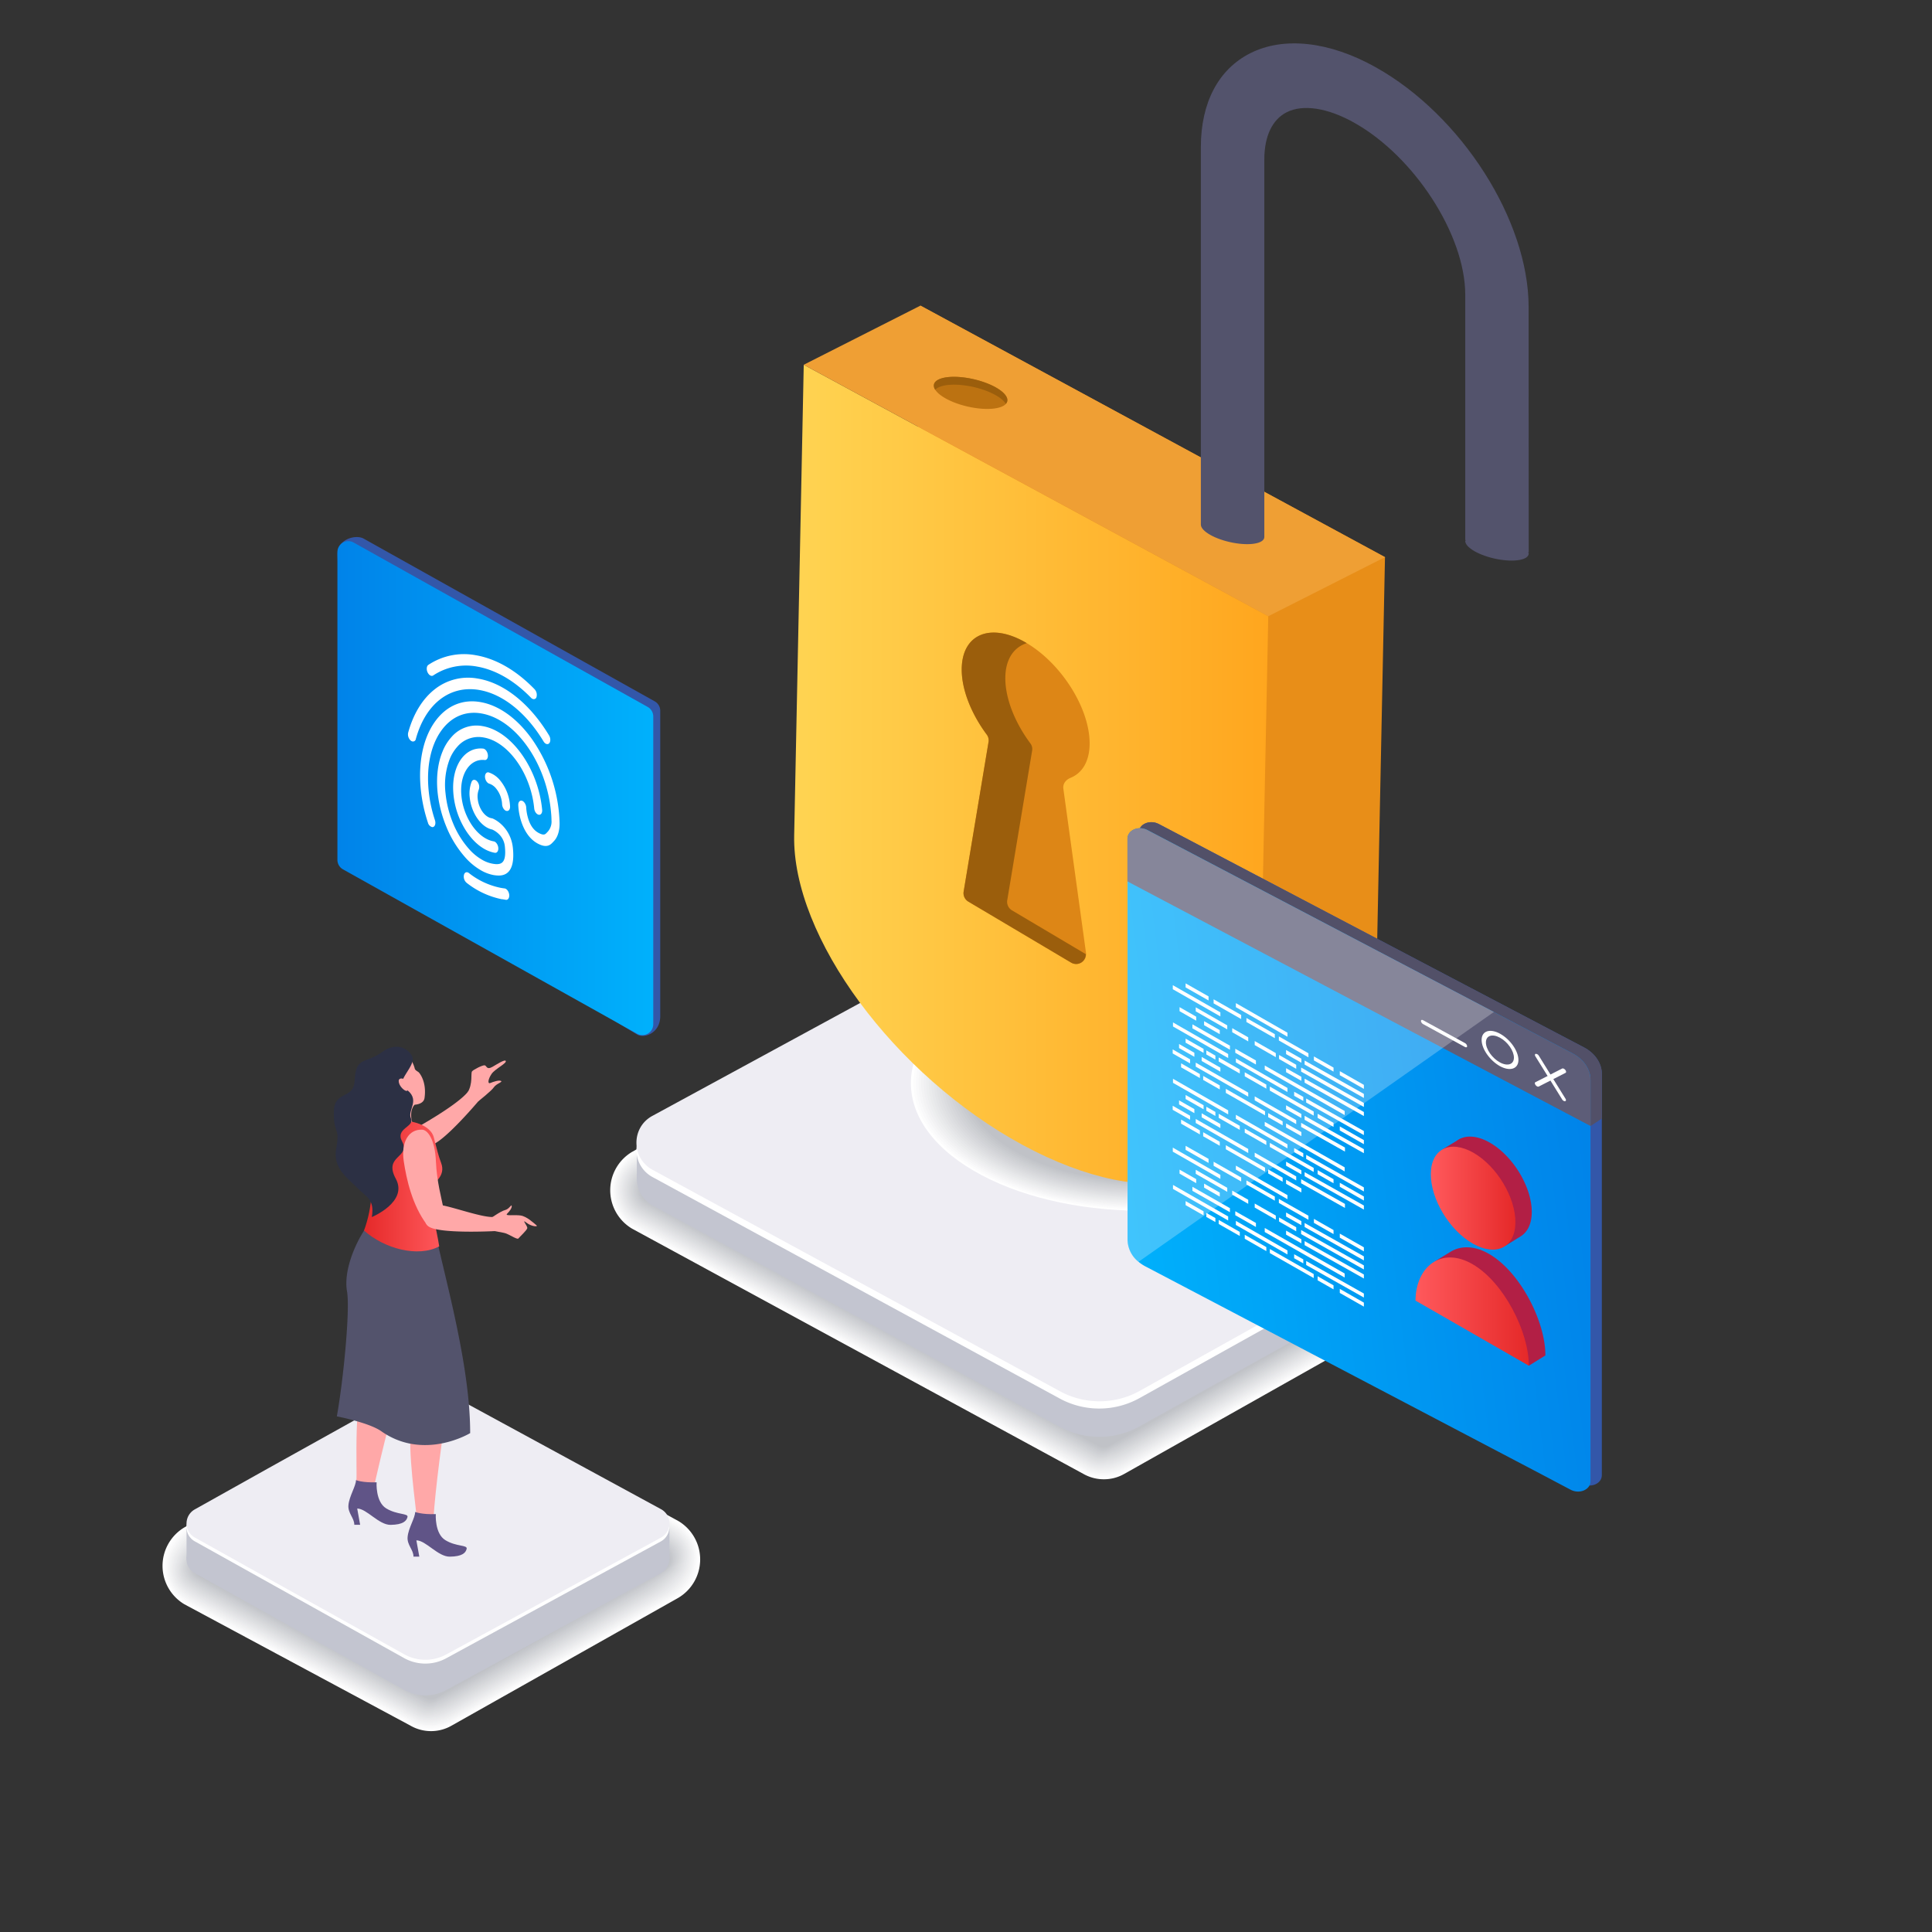 <?xml version="1.0" encoding="UTF-8"?> <svg xmlns="http://www.w3.org/2000/svg" xmlns:xlink="http://www.w3.org/1999/xlink" viewBox="0 0 1024 1024"><rect x="0" y="0" width="1024" height="1024" fill="#333333" stroke="none"/><defs><style>.cls-1{isolation:isolate;}.cls-2{mix-blend-mode:multiply;}.cls-3,.cls-65{fill:#fff;}.cls-4{fill:#fcfcfd;}.cls-5{fill:#fafafa;}.cls-6{fill:#f7f7f8;}.cls-7{fill:#f4f4f5;}.cls-8{fill:#f1f2f3;}.cls-9{fill:#efeff0;}.cls-10{fill:#ececee;}.cls-11{fill:#e9eaec;}.cls-12{fill:#e6e7e9;}.cls-13{fill:#e4e4e7;}.cls-14{fill:#e1e2e4;}.cls-15{fill:#dedfe2;}.cls-16{fill:#dbdddf;}.cls-17{fill:#d9dadd;}.cls-18{fill:#d6d7da;}.cls-19{fill:#d3d5d8;}.cls-20{fill:#d0d2d6;}.cls-21{fill:#cecfd3;}.cls-22{fill:#cbcdd1;}.cls-23{fill:#c8cace;}.cls-24{fill:#c5c7cc;}.cls-25{fill:#c3c5c9;}.cls-26{fill:#c0c2c7;}.cls-27{fill:#c3c5d0;}.cls-28{fill:#eeedf3;}.cls-29{fill:#ffa8a8;}.cls-30{fill:#605487;}.cls-31{fill:#53536c;}.cls-32{fill:url(#Безымянный_градиент_21);}.cls-33{fill:#2c3044;}.cls-34{fill:#fcfcfc;}.cls-35{fill:#f9f9fa;}.cls-36{fill:#f6f6f7;}.cls-37{fill:#f3f3f4;}.cls-38{fill:#f0f0f2;}.cls-39{fill:#edeeef;}.cls-40{fill:#eaebec;}.cls-41{fill:#e7e8ea;}.cls-42{fill:#e4e5e7;}.cls-43{fill:#dbdcdf;}.cls-44{fill:#d8d9dc;}.cls-45{fill:#d5d6da;}.cls-46{fill:#d2d3d7;}.cls-47{fill:#cfd1d4;}.cls-48{fill:#ccced2;}.cls-49{fill:#c9cbcf;}.cls-50{fill:#c6c8cc;}.cls-51{fill:#c3c5ca;}.cls-52{fill:#e88e18;}.cls-53{fill:url(#Безымянный_градиент_54);}.cls-54{fill:#ef9f34;}.cls-55{fill:#dd8616;}.cls-56{fill:#9b5e0c;}.cls-57{fill:#bc7211;}.cls-58{fill:#3357a9;}.cls-59{fill:#525068;}.cls-60{fill:url(#Безымянный_градиент_12);}.cls-61{fill:#b21f45;}.cls-62{fill:url(#Безымянный_градиент_21-2);}.cls-63{fill:url(#Безымянный_градиент_21-3);}.cls-64{fill:#5d5d78;}.cls-65{opacity:0.25;mix-blend-mode:screen;}.cls-66{fill:url(#Безымянный_градиент_12-2);}</style><linearGradient id="Безымянный_градиент_21" x1="-7355.52" y1="628.67" x2="-7314.03" y2="628.67" gradientTransform="matrix(-1, 0, 0, 1, -7121.09, 0)" gradientUnits="userSpaceOnUse"><stop offset="0" stop-color="#ff595c"></stop><stop offset="1" stop-color="#e52929"></stop></linearGradient><linearGradient id="Безымянный_градиент_54" x1="133.73" y1="-197.41" x2="385.02" y2="-197.41" gradientTransform="matrix(1, 0.19, 0, 1, 287.19, 563.71)" gradientUnits="userSpaceOnUse"><stop offset="0" stop-color="#ffd452"></stop><stop offset="1" stop-color="#ffa61e"></stop></linearGradient><linearGradient id="Безымянный_градиент_12" x1="565.25" y1="614.78" x2="821.3" y2="614.78" gradientTransform="matrix(1, 0, 0.12, 1, -48.49, 0)" gradientUnits="userSpaceOnUse"><stop offset="0" stop-color="#00b1fc"></stop><stop offset="1" stop-color="#0083e9"></stop></linearGradient><linearGradient id="Безымянный_градиент_21-2" x1="5491.98" y1="635.06" x2="5536.78" y2="635.06" gradientTransform="translate(-4733.62)" xlink:href="#Безымянный_градиент_21"></linearGradient><linearGradient id="Безымянный_градиент_21-3" x1="5483.85" y1="695.15" x2="5543.92" y2="695.15" gradientTransform="translate(-4733.62)" xlink:href="#Безымянный_градиент_21"></linearGradient><linearGradient id="Безымянный_градиент_12-2" x1="-5033.78" y1="417.73" x2="-4866.42" y2="417.73" gradientTransform="matrix(-1, 0, 0, 1, -4687.58, 0)" xlink:href="#Безымянный_градиент_12"></linearGradient></defs><g class="cls-1"><g id="Layer_1" data-name="Layer 1"><g class="cls-2"><path class="cls-3" d="M335.08,610.5,455.2,541.75a22.14,22.14,0,0,1,10.9-2.9,21.85,21.85,0,0,1,11.1,3l239.19,131A23.66,23.66,0,0,1,716,713.5L595.85,781.22a21.75,21.75,0,0,1-10.75,2.83,22,22,0,0,1-11-2.92L335,651.21a23.67,23.67,0,0,1,.05-40.71Z"></path><path class="cls-4" d="M335.42,611.14l120-68.65a23.11,23.11,0,0,1,4.39-1.92,19.75,19.75,0,0,1,6.47-1,22.79,22.79,0,0,1,11,3.14L716,673.47a22.93,22.93,0,0,1-.36,39.39L596.05,780.28a22.51,22.51,0,0,1-10.67,2.92,22.91,22.91,0,0,1-4.38-.34,20.27,20.27,0,0,1-6.5-2.37L335.37,650.57a22.94,22.94,0,0,1,.05-39.43Z"></path><path class="cls-5" d="M335.77,611.79l119.77-68.56a24.66,24.66,0,0,1,4.37-1.94,17.94,17.94,0,0,1,6.45-.9,23.8,23.8,0,0,1,11,3.24L715.69,674.11a22.19,22.19,0,0,1-.34,38.11L596.24,779.34a23.25,23.25,0,0,1-14.92,2.77,18.77,18.77,0,0,1-6.48-2.26L335.71,649.93a22.18,22.18,0,0,1,.06-38.14Z"></path><path class="cls-6" d="M336.11,612.43,455.71,544a26.1,26.1,0,0,1,4.35-2,16.6,16.6,0,0,1,6.44-.85c3.38,0,8,1.61,10.93,3.34L715.34,674.74a21.44,21.44,0,0,1-.33,36.83L596.44,778.39a24.16,24.16,0,0,1-10.5,3.11,23.59,23.59,0,0,1-4.29-.14,17.13,17.13,0,0,1-6.46-2.15L336.06,649.3a21.44,21.44,0,0,1,.05-36.87Z"></path><path class="cls-7" d="M336.45,613.07l119.43-68.36a26.78,26.78,0,0,1,4.33-2,15.28,15.28,0,0,1,6.42-.81c3.22,0,8.09,1.8,10.88,3.44L715,675.38a20.69,20.69,0,0,1-.32,35.55l-118,66.52c-2.71,1.54-7.32,3.2-10.41,3.2a25.1,25.1,0,0,1-4.25,0,15.79,15.79,0,0,1-6.44-2L336.4,648.66a20.7,20.7,0,0,1,.05-35.59Z"></path><path class="cls-8" d="M336.79,613.71l119.26-68.26a28,28,0,0,1,4.31-2,14.44,14.44,0,0,1,6.4-.77c3.05,0,8.18,2,10.82,3.55L714.64,676a19.95,19.95,0,0,1-.31,34.27L596.83,776.5c-2.57,1.47-7.4,3.29-10.33,3.29a25.81,25.81,0,0,1-4.21.08,14.77,14.77,0,0,1-6.42-1.94L336.75,648a20,20,0,0,1,0-34.31Z"></path><path class="cls-9" d="M337.14,614.35l119.07-68.16a31,31,0,0,1,4.3-2,13.43,13.43,0,0,1,6.39-.72c2.87,0,8.26,2.18,10.76,3.64L714.29,676.65a19.2,19.2,0,0,1-.3,33L597,775.56c-2.43,1.38-7.47,3.38-10.24,3.38a26.62,26.62,0,0,1-4.17.18,13.66,13.66,0,0,1-6.39-1.83L337.09,647.38a19.21,19.21,0,0,1,.05-33Z"></path><path class="cls-10" d="M337.48,615l118.9-68.06a32.07,32.07,0,0,1,4.28-2,12.52,12.52,0,0,1,6.37-.68c2.71,0,8.35,2.36,10.7,3.74L713.94,677.29a18.46,18.46,0,0,1-.29,31.71L597.22,774.61c-2.29,1.31-7.55,3.48-10.16,3.48-1,0-3.12.49-4.13.29a12.9,12.9,0,0,1-6.37-1.73L337.43,646.74a18.47,18.47,0,0,1,.05-31.75Z"></path><path class="cls-11" d="M337.82,615.63l118.73-68a33.25,33.25,0,0,1,4.26-2,11.72,11.72,0,0,1,6.35-.63c2.54,0,8.45,2.55,10.65,3.84L713.59,677.93a17.71,17.71,0,0,1-.27,30.43l-115.9,65.31c-2.15,1.22-7.64,3.57-10.08,3.57-1,0-3.14.58-4.09.39a12,12,0,0,1-6.34-1.62L337.78,646.1a17.72,17.72,0,0,1,0-30.47Z"></path><path class="cls-12" d="M338.16,616.27l118.56-67.86a36.8,36.8,0,0,1,4.24-2.06,11.13,11.13,0,0,1,6.34-.58c2.37,0,8.53,2.73,10.59,3.94L713.24,678.56a17,17,0,0,1-.26,29.15l-115.37,65c-2,1.14-7.71,3.66-10,3.66-.9,0-3.16.67-4,.49a11.32,11.32,0,0,1-6.32-1.51L338.12,645.46a17,17,0,0,1,0-29.19Z"></path><path class="cls-13" d="M338.51,616.92l118.38-67.77a36.74,36.74,0,0,1,4.23-2.07,10.38,10.38,0,0,1,6.31-.54c2.2,0,8.62,2.92,10.53,4L712.89,679.2a16.23,16.23,0,0,1-.25,27.87L597.81,771.78c-1.86,1.06-7.79,3.76-9.91,3.76-.84,0-3.19.76-4,.59a10.59,10.59,0,0,1-6.29-1.4L338.46,644.82a16.23,16.23,0,0,1,.05-27.9Z"></path><path class="cls-14" d="M338.85,617.56l118.2-67.67a43.51,43.51,0,0,1,4.22-2.09,9.87,9.87,0,0,1,6.29-.49c2,0,8.72,3.11,10.48,4.14l234.5,128.39a15.48,15.48,0,0,1-.24,26.59L598,770.84c-1.71,1-7.86,3.84-9.82,3.84-.77,0-3.21.86-4,.71a10.12,10.12,0,0,1-6.27-1.3L338.81,644.18a15.49,15.49,0,0,1,0-26.62Z"></path><path class="cls-15" d="M339.19,618.2l118-67.57a45.78,45.78,0,0,1,4.2-2.11,9.45,9.45,0,0,1,6.28-.45c1.86,0,8.8,3.3,10.41,4.25L712.19,680.47a14.73,14.73,0,0,1-.23,25.31L598.2,769.89c-1.58.9-8,3.94-9.74,3.94-.71,0-3.23.95-3.92.81a9.52,9.52,0,0,1-6.25-1.19L339.15,643.54a14.74,14.74,0,0,1,0-25.34Z"></path><path class="cls-16" d="M339.53,618.84l117.86-67.47c.61-.34,3.52-1.92,4.18-2.12a9,9,0,0,1,6.26-.41c1.69,0,8.89,3.49,10.36,4.35L711.84,681.11a14,14,0,0,1-.22,24L598.39,769c-1.43.81-8,4-9.65,4-.64,0-3.25,1-3.88.91a9.07,9.07,0,0,1-6.23-1.08L339.5,642.9a14,14,0,0,1,0-24.06Z"></path><path class="cls-17" d="M339.88,619.48l117.68-67.37c.55-.31,3.57-2,4.16-2.14a8.57,8.57,0,0,1,6.25-.36c1.52,0,9,3.67,10.3,4.45L711.49,681.74a13.25,13.25,0,0,1-.21,22.76L598.59,768c-1.29.73-8.1,4.12-9.57,4.12-.58,0-3.27,1.13-3.84,1a8.66,8.66,0,0,1-6.21-1L339.84,642.26a13.25,13.25,0,0,1,0-22.78Z"></path><path class="cls-18" d="M340.22,620.12l117.51-67.27c.48-.27,3.61-2,4.14-2.16a8.22,8.22,0,0,1,6.23-.31c1.35,0,9.07,3.86,10.24,4.55l232.8,127.45a12.5,12.5,0,0,1-.19,21.47L598.78,767.06c-1.14.65-8.17,4.22-9.47,4.22-.52,0-3.31,1.22-3.81,1.12a8.23,8.23,0,0,1-6.18-.87L340.18,641.62a12.51,12.51,0,0,1,0-21.5Z"></path><path class="cls-19" d="M340.56,620.76,457.9,553.59c.42-.24,3.66-2,4.12-2.17a7.81,7.81,0,0,1,6.21-.27c1.19,0,9.16,4,10.19,4.65L710.79,683a11.75,11.75,0,0,1-.18,20.19L599,766.12c-1,.57-8.26,4.31-9.39,4.31-.46,0-3.33,1.31-3.77,1.22a7.84,7.84,0,0,1-6.16-.76L340.53,641a11.77,11.77,0,0,1,0-20.22Z"></path><path class="cls-20" d="M340.9,621.41l117.16-67.08c.37-.2,3.72-2.07,4.11-2.19a7.58,7.58,0,0,1,6.2-.22c1,0,9.24,4.23,10.12,4.75l232,127a11,11,0,0,1-.17,18.92l-111.1,62.6c-.86.49-8.33,4.41-9.3,4.41-.39,0-3.35,1.4-3.73,1.33a7.5,7.5,0,0,1-6.13-.66L340.87,640.35a11,11,0,0,1,0-18.94Z"></path><path class="cls-21" d="M341.25,622.05l117-67c.31-.17,3.76-2.1,4.1-2.21a7.28,7.28,0,0,1,6.17-.18c.85,0,9.33,4.42,10.07,4.86L710.09,684.29a10.26,10.26,0,0,1-.16,17.63L599.37,764.23c-.72.41-8.41,4.49-9.22,4.49-.33,0-3.37,1.51-3.69,1.44a7.2,7.2,0,0,1-6.11-.55L341.22,639.71a10.27,10.27,0,0,1,0-17.66Z"></path><path class="cls-22" d="M341.59,622.69,458.4,555.81c.24-.13,3.81-2.14,4.08-2.22a7,7,0,0,1,6.15-.14c.68,0,9.43,4.61,10,4.95L709.74,684.93a9.52,9.52,0,0,1-.15,16.35l-110,62c-.57.32-8.48,4.58-9.13,4.58-.26,0-3.39,1.6-3.65,1.54a6.88,6.88,0,0,1-6.08-.44L341.56,639.07a9.53,9.53,0,0,1,0-16.38Z"></path><path class="cls-23" d="M341.93,623.33l116.64-66.78c.18-.1,3.86-2.18,4.06-2.24a6.75,6.75,0,0,1,6.14-.09c.5,0,9.51,4.79,10,5L709.39,685.56a8.77,8.77,0,0,1-.14,15.08l-109.49,61.7c-.43.25-8.57,4.68-9,4.68-.2,0-3.42,1.69-3.61,1.65a6.67,6.67,0,0,1-6.06-.34L341.9,638.43a8.79,8.79,0,0,1,0-15.1Z"></path><path class="cls-24" d="M342.27,624l116.47-66.68c.12-.06,3.91-2.22,4-2.26a6.53,6.53,0,0,1,6.12,0c.34,0,9.6,5,9.9,5.15L709,686.2a8,8,0,0,1-.13,13.79L600,761.4c-.28.16-8.64,4.77-9,4.77-.13,0-3.44,1.78-3.56,1.75a6.41,6.41,0,0,1-6-.23L342.25,637.79a8,8,0,0,1,0-13.82Z"></path><path class="cls-25" d="M342.62,624.61,458.9,558c.06,0,4-2.25,4-2.27a6.27,6.27,0,0,1,6.1,0c.17,0,9.7,5.17,9.84,5.25L708.69,686.84a7.28,7.28,0,0,1-.11,12.51l-108.43,61.1c-.15.08-8.72,4.87-8.88,4.87s-3.46,1.87-3.52,1.85a6.2,6.2,0,0,1-6-.12L342.59,637.15a7.3,7.3,0,0,1,0-12.54Z"></path><path class="cls-26" d="M463.08,556.48a6.1,6.1,0,0,1,6.09,0L708.34,687.47a6.54,6.54,0,0,1-.1,11.24L588.07,766.43a6,6,0,0,1-6,0L342.94,636.51a6.55,6.55,0,0,1,0-11.26Z"></path></g><polygon class="cls-27" points="337.54 603.15 337.54 624.73 822.1 627.49 822.57 605.71 337.54 603.15"></polygon><path class="cls-27" d="M346,610.5,561.68,493.19a43.91,43.91,0,0,1,42.33.23l210,117.15a16.2,16.2,0,0,1,0,28.31L604,756a43.86,43.86,0,0,1-42.33.23L346,639A16.21,16.21,0,0,1,346,610.5Z"></path><path class="cls-3" d="M345.8,595.34l215.87-117.4a43.92,43.92,0,0,1,42.36.22L814.26,595.41a16.24,16.24,0,0,1,0,28.34L604,741a43.92,43.92,0,0,1-42.36.23L345.8,623.84A16.22,16.22,0,0,1,345.8,595.34Z"></path><path class="cls-28" d="M814.29,619.86,604.1,737.18a43.89,43.89,0,0,1-42.44.13L345.81,620c-11.31-6.25-11.31-22.49,0-28.58L561.66,474.12a43.79,43.79,0,0,1,32.61-3.86,42.15,42.15,0,0,1,9.83,4L675.25,514l139,77.54A16.24,16.24,0,0,1,814.29,619.86Z"></path><g class="cls-2"><path class="cls-3" d="M97.76,809.54l120.12-68.75a21.89,21.89,0,0,1,22,.13l119.85,65.37a23.68,23.68,0,0,1-.35,40.67L239.21,914.7a21.87,21.87,0,0,1-21.71-.11L97.69,850.27a23.7,23.7,0,0,1,.07-40.73Z"></path><path class="cls-4" d="M218.22,741.43a20.39,20.39,0,0,1,7-2.44,22.17,22.17,0,0,1,3.82-.27,22.6,22.6,0,0,1,11,3.11L359.1,806.78a23.23,23.23,0,0,1,6.39,5.52A21.94,21.94,0,0,1,370.25,827c-.06,8.09-5.08,15.9-11.93,19.76l-119,67.1a22.61,22.61,0,0,1-10.63,2.89,21.56,21.56,0,0,1-3.31-.2,20.68,20.68,0,0,1-7.51-2.56L98.39,849.82a23.66,23.66,0,0,1-7.3-6.59A21.78,21.78,0,0,1,87,829.64c0-8.08,5.06-16,11.9-19.91Z"></path><path class="cls-5" d="M218.57,742.07a18.76,18.76,0,0,1,6.94-2.33,22.64,22.64,0,0,1,3.78-.18,23.41,23.41,0,0,1,10.9,3.18l118.29,64.52a24.21,24.21,0,0,1,6.38,5.43,20.36,20.36,0,0,1,4.54,14.51c-.06,7.72-5.6,15.6-12.14,19.29L239.39,912.93a23,23,0,0,1-10.49,3,22.11,22.11,0,0,1-3.26-.13,19.37,19.37,0,0,1-7.45-2.45L99.09,849.37a24.62,24.62,0,0,1-7.34-6.49,19.94,19.94,0,0,1-3.91-13.49c0-7.71,5.65-15.72,12.18-19.47Z"></path><path class="cls-6" d="M218.91,742.71a17.64,17.64,0,0,1,6.9-2.22,23.31,23.31,0,0,1,3.74-.09,24.23,24.23,0,0,1,10.79,3.25l117.51,64.1a24.92,24.92,0,0,1,6.38,5.33,18.94,18.94,0,0,1,4.32,14.36c-.05,7.34-6.12,15.3-12.36,18.81L239.49,912a23.74,23.74,0,0,1-10.36,3,21.62,21.62,0,0,1-3.22-.07,17.92,17.92,0,0,1-7.37-2.33L99.79,848.92a25.69,25.69,0,0,1-7.38-6.39,18.37,18.37,0,0,1-3.72-13.38c0-7.35,6.24-15.47,12.45-19Z"></path><path class="cls-7" d="M219.25,743.35a16.3,16.3,0,0,1,6.86-2.1,24,24,0,0,1,3.7,0c3.2,0,7.89,1.69,10.68,3.33l116.73,63.67a26,26,0,0,1,6.39,5.24,17.71,17.71,0,0,1,4.1,14.2c-.06,7-6.65,15-12.58,18.34L239.58,911.16c-2.72,1.52-7.12,3.08-10.22,3.08a24,24,0,0,1-3.17,0,16.84,16.84,0,0,1-7.31-2.22L100.49,848.47a26.55,26.55,0,0,1-7.42-6.29,17,17,0,0,1-3.53-13.27c0-7,6.83-15.21,12.73-18.61Z"></path><path class="cls-8" d="M219.59,744a15.34,15.34,0,0,1,6.82-2,24.74,24.74,0,0,1,3.65.07c3,0,7.94,1.85,10.58,3.4l116,63.25a26.93,26.93,0,0,1,6.39,5.14,16.5,16.5,0,0,1,3.88,14c-.05,6.61-7.18,14.7-12.79,17.87l-114.4,64.49c-2.57,1.45-7.14,3.15-10.08,3.15a23.29,23.29,0,0,1-3.12.07,15.84,15.84,0,0,1-7.25-2.1L101.19,848c-2.28-1.32-6-4.07-7.46-6.19a15.8,15.8,0,0,1-3.35-13.17c0-6.61,7.43-14.95,13-18.17Z"></path><path class="cls-9" d="M219.94,744.63a14.31,14.31,0,0,1,6.78-1.88,25.63,25.63,0,0,1,3.6.15c2.87,0,8,2,10.48,3.48L356,809.2a28.18,28.18,0,0,1,6.38,5.06A15.43,15.43,0,0,1,366,828.15c-.05,6.24-7.7,14.4-13,17.39L239.76,909.38c-2.43,1.37-7.17,3.22-9.94,3.22a24.51,24.51,0,0,1-3.08.14,15,15,0,0,1-7.17-2L101.88,847.57c-2.15-1.25-6.09-4.09-7.49-6.08a14.75,14.75,0,0,1-3.16-13.07c0-6.24,8-14.7,13.3-17.74Z"></path><path class="cls-10" d="M220.28,745.28a13.21,13.21,0,0,1,6.74-1.77,26.81,26.81,0,0,1,3.56.23c2.7,0,8,2.17,10.37,3.55l114.39,62.4c1.73,1,5.17,3.4,6.38,5a14.43,14.43,0,0,1,3.44,13.73c-.05,5.88-8.22,14.11-13.21,16.93L239.86,908.5c-2.29,1.28-7.2,3.28-9.81,3.28a24,24,0,0,1-3,.2,14,14,0,0,1-7.11-1.87l-117.33-63c-2-1.17-6.21-4.1-7.53-6a13.75,13.75,0,0,1-3-13c0-5.88,8.61-14.45,13.58-17.3Z"></path><path class="cls-11" d="M220.62,745.92a12.52,12.52,0,0,1,6.7-1.66,28.24,28.24,0,0,1,3.52.32c2.53,0,8.06,2.33,10.26,3.62l113.61,62c1.63,1,5.25,3.41,6.39,4.87a13.57,13.57,0,0,1,3.21,13.58c0,5.51-8.74,13.81-13.42,16.45L240,907.61c-2.14,1.21-7.23,3.34-9.68,3.34a27.52,27.52,0,0,1-3,.28,13.16,13.16,0,0,1-7-1.76l-117-62.8c-1.9-1.1-6.34-4.12-7.57-5.88a12.89,12.89,0,0,1-2.78-12.86c0-5.51,9.2-14.18,13.86-16.86Z"></path><path class="cls-12" d="M221,746.56a11.8,11.8,0,0,1,6.66-1.55c.78-.14,2.69.4,3.48.4,2.36,0,8.1,2.5,10.16,3.71l112.82,61.54c1.52.89,5.33,3.41,6.39,4.77a12.78,12.78,0,0,1,3,13.42c-.05,5.15-9.28,13.52-13.64,16L240,906.72c-2,1.13-7.25,3.41-9.54,3.41-.68,0-2.26.45-2.93.35a12.52,12.52,0,0,1-7-1.64L104,846.22c-1.77-1-6.46-4.14-7.61-5.78a12.13,12.13,0,0,1-2.6-12.75c0-5.14,9.8-13.93,14.15-16.43Z"></path><path class="cls-13" d="M221.31,747.2a11.08,11.08,0,0,1,6.61-1.43c.72-.13,2.7.48,3.44.48,2.19,0,8.14,2.65,10,3.78l112,61.11c1.41.83,5.4,3.42,6.38,4.69a12,12,0,0,1,2.78,13.26c0,4.78-9.8,13.22-13.85,15.51L240.13,905.84c-1.85,1-7.28,3.47-9.4,3.47a28.7,28.7,0,0,1-2.89.41,11.74,11.74,0,0,1-6.9-1.52L104.68,845.77c-1.64-.95-6.58-4.16-7.65-5.68a11.44,11.44,0,0,1-2.41-12.64c0-4.78,10.38-13.68,14.42-16Z"></path><path class="cls-14" d="M221.65,747.84a10.48,10.48,0,0,1,6.57-1.32c.67-.12,2.72.57,3.4.57,2,0,8.18,2.81,9.94,3.85l111.27,60.69c1.3.76,5.47,3.42,6.38,4.59a11.34,11.34,0,0,1,2.56,13.11c0,4.41-10.32,12.92-14.06,15L240.23,905c-1.72,1-7.31,3.54-9.27,3.54-.59,0-2.26.57-2.84.48a11.16,11.16,0,0,1-6.83-1.41L105.38,845.32c-1.52-.88-6.7-4.17-7.69-5.58a10.81,10.81,0,0,1-2.22-12.54c0-4.4,11-13.41,14.7-15.56Z"></path><path class="cls-15" d="M222,748.48a9.94,9.94,0,0,1,6.54-1.21c.6-.11,2.72.65,3.34.65,1.86,0,8.23,3,9.84,3.93L352.2,812.11c1.19.7,5.55,3.43,6.39,4.5a10.74,10.74,0,0,1,2.33,12.95c0,4-10.84,12.63-14.27,14.56L240.32,904.06c-1.57.89-7.33,3.6-9.13,3.6-.54,0-2.27.63-2.8.55a10.49,10.49,0,0,1-6.76-1.29l-115.55-62c-1.39-.81-6.83-4.19-7.73-5.48a10.23,10.23,0,0,1-2-12.43c0-4,11.56-13.16,15-15.13Z"></path><path class="cls-16" d="M222.33,749.12a9.42,9.42,0,0,1,6.5-1.09c.55-.1,2.74.73,3.3.73,1.69,0,8.27,3.13,9.74,4L351.58,812.6c1.08.63,5.62,3.43,6.38,4.4a10.16,10.16,0,0,1,2.11,12.8c0,3.67-11.37,12.33-14.48,14.09L240.41,903.18c-1.43.8-7.36,3.66-9,3.66-.49,0-2.27.69-2.75.62a9.92,9.92,0,0,1-6.69-1.18l-115.2-61.86c-1.27-.73-7-4.21-7.77-5.38a9.72,9.72,0,0,1-1.85-12.32c0-3.67,12.16-12.91,15.27-14.7Z"></path><path class="cls-17" d="M222.68,749.76a9,9,0,0,1,6.45-1c.5-.09,2.75.82,3.26.82,1.52,0,8.31,3.29,9.63,4.07L351,813.08c1,.58,5.7,3.44,6.38,4.32,3.84,3.14,4.51,9,1.89,12.64,0,3.3-11.89,12-14.69,13.61l-104,58.64c-1.29.73-7.39,3.73-8.86,3.73-.44,0-2.27.75-2.71.68a9.35,9.35,0,0,1-6.62-1.06L107.48,844c-1.14-.66-7.07-4.22-7.81-5.28A9.26,9.26,0,0,1,98,826.47c0-3.3,12.75-12.65,15.55-14.25Z"></path><path class="cls-18" d="M223,750.41a8.5,8.5,0,0,1,6.41-.88c.44-.08,2.77.9,3.22.9,1.35,0,8.35,3.46,9.52,4.15l108.15,59c.87.51,5.78,3.44,6.38,4.22,3.88,3.07,4.48,9,1.68,12.48,0,2.94-12.42,11.74-14.91,13.15l-102.87,58c-1.14.64-7.42,3.79-8.72,3.79-.39,0-2.28.81-2.66.75a9,9,0,0,1-6.56-1L108.18,843.52c-1-.59-7.19-4.24-7.85-5.18-3.73-3-4.26-8.78-1.47-12.11,0-2.94,13.34-12.39,15.83-13.82Z"></path><path class="cls-19" d="M223.36,751.05a8.06,8.06,0,0,1,6.37-.76c.39-.07,2.78,1,3.18,1,1.18,0,8.39,3.61,9.41,4.22l107.37,58.56c.76.45,5.85,3.45,6.39,4.13,3.92,3,4.43,9,1.45,12.33,0,2.57-12.94,11.44-15.12,12.67L240.69,900.52c-1,.56-7.44,3.85-8.58,3.85-.35,0-2.28.87-2.62.82a8.42,8.42,0,0,1-6.48-.83L108.87,843.07c-.88-.51-7.3-4.26-7.88-5.08-3.8-2.91-4.26-8.78-1.29-12,0-2.57,13.94-12.14,16.12-13.39Z"></path><path class="cls-20" d="M223.7,751.69A7.7,7.7,0,0,1,230,751c.34-.06,2.8,1.07,3.14,1.07,1,0,8.43,3.77,9.31,4.29l106.59,58.14c.65.38,5.92,3.45,6.38,4,4,2.94,4.4,9,1.23,12.18,0,2.2-13.47,11.14-15.34,12.19L240.78,899.63c-.85.49-7.47,3.92-8.44,3.92-.3,0-2.28.93-2.57.89a8,8,0,0,1-6.42-.72l-113.78-61.1c-.76-.44-7.43-4.28-7.92-5-3.86-2.85-4.26-8.79-1.1-11.89,0-2.21,14.53-11.89,16.39-13Z"></path><path class="cls-21" d="M224.05,752.33a7.39,7.39,0,0,1,6.29-.54c.27,0,2.8,1.15,3.09,1.15.84,0,8.47,3.94,9.2,4.37L348.44,815c.54.32,6,3.46,6.38,4,4,2.86,4.36,8.94,1,12,0,1.84-14,10.85-15.55,11.73l-99.4,56c-.72.4-7.5,4-8.32,4-.24,0-2.27,1-2.52.95a7.63,7.63,0,0,1-6.34-.6L110.27,842.17c-.63-.37-7.55-4.29-8-4.88-3.93-2.78-4.26-8.79-.91-11.79,0-1.83,15.12-11.63,16.67-12.52Z"></path><path class="cls-22" d="M224.39,753a7.08,7.08,0,0,1,6.25-.42c.22,0,2.82,1.23,3,1.23.68,0,8.52,4.09,9.1,4.44l105,57.29c.44.25,6.08,3.46,6.38,3.85,4.06,2.79,4.33,8.92.79,11.86,0,1.47-14.51,10.55-15.76,11.25L241,897.86c-.57.32-7.52,4-8.18,4-.19,0-2.28,1.05-2.47,1a7.29,7.29,0,0,1-6.28-.49L111,841.72c-.5-.29-7.67-4.31-8-4.78-4-2.72-4.25-8.79-.72-11.68,0-1.47,15.71-11.37,17-12.09Z"></path><path class="cls-23" d="M224.73,753.61a6.79,6.79,0,0,1,6.21-.31c.17,0,2.83,1.32,3,1.32.51,0,8.56,4.25,9,4.51L347.19,816c.32.19,6.15,3.47,6.37,3.76,4.11,2.72,4.29,8.9.58,11.7,0,1.11-15,10.26-16,10.79L241.06,897c-.43.24-7.55,4.11-8,4.11-.14,0-2.28,1.11-2.42,1.09a6.94,6.94,0,0,1-6.22-.37L111.67,841.27c-.38-.22-7.79-4.33-8-4.68-4.06-2.66-4.25-8.8-.54-11.57,0-1.11,16.31-11.12,17.24-11.66Z"></path><path class="cls-24" d="M225.07,754.25a6.53,6.53,0,0,1,6.17-.2c.11,0,2.85,1.4,3,1.4.34,0,8.59,4.42,8.89,4.59l103.47,56.44c.21.13,6.23,3.47,6.38,3.66a7,7,0,0,1,.35,11.55c0,.74-15.57,10-16.19,10.31l-95.94,54.09c-.29.16-7.58,4.17-7.91,4.17-.1,0-2.28,1.17-2.38,1.16a6.61,6.61,0,0,1-6.14-.26L112.37,840.82c-.25-.14-7.91-4.34-8.08-4.58a7,7,0,0,1-.35-11.47c0-.73,16.9-10.86,17.52-11.21Z"></path><path class="cls-25" d="M225.42,754.89a6.26,6.26,0,0,1,6.12-.08c.06,0,2.86,1.48,2.92,1.48s8.63,4.57,8.78,4.66l102.69,56c.11.07,6.3,3.48,6.38,3.58a6.78,6.78,0,0,1,.13,11.39c0,.36-16.09,9.66-16.4,9.83L241.25,895.2c-.14.08-7.61,4.24-7.77,4.24s-2.29,1.23-2.33,1.22a6.32,6.32,0,0,1-6.08-.14l-112-60.15c-.13-.07-8-4.36-8.12-4.48a6.75,6.75,0,0,1-.16-11.36c0-.37,17.49-10.6,17.8-10.78Z"></path><path class="cls-26" d="M225.76,755.54a6,6,0,0,1,6.08,0l119.84,65.37a6.54,6.54,0,0,1-.09,11.23L231.42,899.91a6,6,0,0,1-6,0L105.61,835.54a6.55,6.55,0,0,1,0-11.25Z"></path></g><path class="cls-27" d="M350.36,818.76,236.48,756.84a23.18,23.18,0,0,0-22.34.11L103.25,818.81a8.55,8.55,0,0,0,0,15l110.89,61.85a23.18,23.18,0,0,0,22.34.12l113.88-62A8.56,8.56,0,0,0,350.36,818.76Z"></path><rect class="cls-27" x="98.87" y="810.22" width="255.95" height="16.42"></rect><path class="cls-3" d="M350.36,802,236.48,740a23.18,23.18,0,0,0-22.34.14L103.25,802a8.55,8.55,0,0,0,0,14.94l110.89,61.85a23.13,23.13,0,0,0,22.34.14l113.88-62A8.56,8.56,0,0,0,350.36,802Z"></path><path class="cls-28" d="M103.26,814.92l40.91,22.84,68.2,38,1.79,1a23.06,23.06,0,0,0,22.33.15L309.84,837l32-17.4,8.5-4.64a8.56,8.56,0,0,0,0-15.07L236.49,738a23.27,23.27,0,0,0-22.33.11l-29.32,16.35L142,778.32,103.26,800A8.53,8.53,0,0,0,103.26,814.92Z"></path><path class="cls-29" d="M209,594.43l9.88,1.67c-2.89-8,1.53-11.33,1.53-11.33L216,580.09Z"></path><path class="cls-29" d="M248.17,578.47c-3.37,4.38-13.19,11-24.33,17.49-5.06,3-2.29,12.08,4.4,11s25.83-23.9,25.83-23.9A5.25,5.25,0,0,0,248.17,578.47Z"></path><path class="cls-29" d="M261,565.45c-3.22,1.83-3-.68-4.14-.82s-6,2.33-6.67,3.22c-.8,1,.62,6.58-2.51,11.44-.57.87,5.88,4.36,5.88,4.36s7-5.5,8.23-7.4,4.87-2.76,3.73-3.33-4,.43-5.62,1.09-1.2-2.12.66-4.83,8.35-5.71,7.46-6.92C267.42,561.48,263.53,564,261,565.45Z"></path><path class="cls-29" d="M193.8,692.43s6.51,16.39,1.32,28c-8.46,18.93-5.56,59.62-6.26,64.39s7.88,9.91,10,.34,12.13-51.55,16.57-61.62,2.72-28.91,2.72-28.91Z"></path><path class="cls-29" d="M211.74,705.24c4,8.35,8.31,33.06,6.2,48.47s2.72,45.62,2.84,50.46,8.63,9.09,9.09-.73,5.11-48.84,7.77-59.64-1.89-43.66-1.89-43.66S207.7,696.9,211.74,705.24Z"></path><path class="cls-30" d="M236.09,816.34c-5.8-3.49-5.11-13.84-5.11-13.84-7.49.3-10.94-1.14-10.94-1.14,0,3.15-3.6,8.54-4,13.27-.39,4.22,3.12,6.71,3.12,10.41h3.08l-1.55-8.63c5,0,11.45,8.72,17.71,8.65,6.58-.07,8.44-2,8.94-4.15S241.88,819.86,236.09,816.34Z"></path><path class="cls-30" d="M204.72,799.49c-5.79-3.52-5.12-13.84-5.12-13.84-7.47.28-10.92-1.16-10.92-1.16,0,3.15-3.6,8.54-4,13.29-.39,4.22,3.11,6.71,3.11,10.39h3.09l-1.55-8.61c5,0,11.43,8.72,17.71,8.65,6.58-.09,8.44-2.08,8.94-4.15S210.52,803,204.72,799.49Z"></path><path class="cls-31" d="M198.75,638.75A69.2,69.2,0,0,1,191.87,654c-5,8.43-9.64,20.9-7.94,30.49s-1.93,47-5.4,66.21c0,0,17.09,3.31,23.55,7.88,22.63,15.91,47.12,1,47.12,1,0-40.9-17.07-93.87-20.55-117.32Z"></path><path class="cls-32" d="M233.77,616.28c-1.47-3.77-2.28-7.58-3.89-13.61s-11.52-9.79-20.87-8.24c-10.26,1.71-12,16.39-12,25.64,0,8.59.88,18.29-4.06,32.15,10.85,9.7,28.66,14.36,39.84,8.38-1.35-9.34-6-25.07-3.92-32.13C229.21,627.29,236.64,623.61,233.77,616.28Z"></path><path class="cls-29" d="M219.75,566.05A17,17,0,0,0,218,562c-4.47-8.22-13.54,4.66-15,13.36s20.87,14.2,22,6.65c1.3-8.89-2.84-13.54-3.19-13.77C220.54,567.37,219.94,567.14,219.75,566.05Z"></path><path class="cls-33" d="M202.2,557.81c-8.37,6.14-13.61,1.84-14.19,14.77-.51,10.64-11,4.93-11.08,17s3.47,7.22,1.23,19.46c-1.89,10.43,6.86,16,11.2,20.57s9.35,5.71,7.71,15.46c0,0,19.4-8,12.69-20.35s8.09-11,3.35-19.75c-3.79-7,6.81-7.69,4.7-12.21s5.84-10.07-3.37-16c-5.45-3.54,6.68-12,3.91-17.11C216.5,556.25,210.55,551.66,202.2,557.81Z"></path><path class="cls-29" d="M211.33,572.85c-.06,1.81,1.44,3.84,2.94,4.87s2.17.18,1.74-.49c-.56-.82-.22-2.87-1.66-5C213.93,571.57,211.39,571.05,211.33,572.85Z"></path><path class="cls-29" d="M231.06,615.75c-.51-12.17-4.48-16.85-7.3-17-7.2-.3-11.27,6.62-9.77,16.69,1.44,9.59,4.5,23.38,12.28,33.67,3.06,4.07,9-7.14,8.46-10.15S231.49,626.12,231.06,615.75Z"></path><path class="cls-29" d="M275.9,644.23c-3.27-.46-8.36.39-7.18-.85s2.62-2.92,2.51-4.18-1.29,1.65-3.52,2.15-7.86,4.54-7.86,4.54,0,6.44,1,6.44,4,.73,6.3,1.12,6.94,3.81,7.62,2.95,4.38-4.23,4.69-5.39-3.42-5.28-.49-3,6.43,2.24,5.4,1.44C282.82,648.18,279.16,644.68,275.9,644.23Z"></path><path class="cls-29" d="M261.57,645c-5.5.52-21.53-5.3-27.55-6.21-2.74-.41-12.31,7-7,11.16s35.11,2.56,35.11,2.56A5.38,5.38,0,0,0,261.57,645Z"></path><g class="cls-2"><path class="cls-3" d="M696.4,522.58c-49.55-26.15-129.11-24.85-177.69,2.87s-47.78,71.35,1.75,97.5,129.11,24.81,177.68-2.88S746,548.69,696.4,522.58Z"></path><path class="cls-34" d="M695.45,523.12c-49-25.87-127.72-24.58-175.77,2.84s-47.27,70.59,1.73,96.44S649.12,647,697.18,619.56,744.46,549,695.45,523.12Z"></path><path class="cls-35" d="M694.5,523.66c-48.48-25.58-126.32-24.31-173.85,2.81s-46.76,69.82,1.71,95.39,126.32,24.29,173.85-2.81S743,549.21,694.5,523.66Z"></path><path class="cls-36" d="M693.55,524.2c-47.94-25.3-124.93-24-171.93,2.78s-46.25,69,1.69,94.34,124.93,24,171.93-2.78S741.49,549.47,693.55,524.2Z"></path><path class="cls-37" d="M692.6,524.74c-47.41-25-123.53-23.77-170,2.75s-45.72,68.28,1.68,93.29,123.53,23.75,170-2.75S740,549.73,692.6,524.74Z"></path><path class="cls-38" d="M691.65,525.28c-46.87-24.73-122.14-23.5-168.1,2.72s-45.21,67.51,1.66,92.24,122.14,23.48,168.1-2.72S738.53,550,691.65,525.28Z"></path><path class="cls-39" d="M690.7,525.82c-46.34-24.45-120.75-23.23-166.18,2.69s-44.7,66.74,1.64,91.19S646.9,642.91,692.34,617,737,550.25,690.7,525.82Z"></path><path class="cls-40" d="M689.75,526.37C644,502.19,570.4,503.4,525.49,529s-44.18,66,1.61,90.14,119.36,22.94,164.27-2.67S735.56,550.51,689.75,526.37Z"></path><path class="cls-41" d="M688.8,526.91c-45.27-23.9-118-22.71-162.35,2.62s-43.66,65.2,1.6,89.08S646,641.29,690.4,616,734.08,550.77,688.8,526.91Z"></path><path class="cls-42" d="M687.86,527.45C643.12,503.84,571.29,505,527.42,530s-43.15,64.43,1.58,88,116.57,22.41,160.44-2.6S732.59,551,687.86,527.45Z"></path><path class="cls-14" d="M686.91,528c-44.21-23.33-115.18-22.17-158.52,2.56s-42.63,63.67,1.56,87S645.13,639.68,688.47,615,731.11,551.29,686.91,528Z"></path><path class="cls-15" d="M686,528.53c-43.67-23-113.78-21.9-156.6,2.53S487.24,594,530.9,617s113.78,21.88,156.6-2.54S729.63,551.55,686,528.53Z"></path><path class="cls-43" d="M685,529.07c-43.14-22.76-112.39-21.63-154.68,2.5s-41.61,62.13,1.52,84.88,112.39,21.61,154.68-2.51S728.14,551.81,685,529.07Z"></path><path class="cls-44" d="M684.06,529.61c-42.6-22.48-111-21.36-152.77,2.47s-41.09,61.36,1.51,83.83,111,21.34,152.76-2.48S726.66,552.07,684.06,529.61Z"></path><path class="cls-45" d="M683.11,530.16C641,508,573.51,509.06,532.26,532.59s-40.57,60.59,1.49,82.78,109.6,21.07,150.85-2.45S725.17,552.33,683.11,530.16Z"></path><path class="cls-46" d="M682.16,530.7c-41.53-21.92-108.21-20.83-148.93,2.4s-40.06,59.82,1.47,81.72,108.21,20.81,148.93-2.42S723.69,552.59,682.16,530.7Z"></path><path class="cls-47" d="M681.21,531.24c-41-21.64-106.81-20.57-147,2.37s-39.55,59,1.45,80.67,106.81,20.54,147-2.39S722.21,552.85,681.21,531.24Z"></path><path class="cls-48" d="M680.26,531.78c-40.46-21.36-105.42-20.3-145.1,2.34s-39,58.28,1.44,79.62S642,634,681.69,611.38,720.72,553.11,680.26,531.78Z"></path><path class="cls-49" d="M679.31,532.32c-39.93-21.08-104-20-143.18,2.31s-38.51,57.51,1.42,78.57,104,20,143.18-2.33S719.24,553.37,679.31,532.32Z"></path><path class="cls-50" d="M678.36,532.86C639,512.07,575.73,513.1,537.1,535.14s-38,56.75,1.4,77.52,102.63,19.74,141.26-2.3S717.76,553.63,678.36,532.86Z"></path><path class="cls-51" d="M677.41,533.4c-38.86-20.51-101.24-19.49-139.34,2.25s-37.48,56,1.38,76.47,101.24,19.47,139.34-2.27S716.27,553.89,677.41,533.4Z"></path><path class="cls-26" d="M676.47,534c-38.33-20.24-99.85-19.23-137.44,2.21s-37,55.21,1.36,75.42,99.85,19.2,137.43-2.24S714.79,554.15,676.47,534Z"></path></g><path class="cls-52" d="M603.94,575.52h0c-68-36.8-122.23-110.3-121.13-164.14L487.86,162,734.07,295.3,729,544.7C727.93,598.54,671.93,612.33,603.94,575.52Z"></path><polygon class="cls-52" points="672.21 326.62 734.07 295.3 703.76 589.59 639.47 622.1 672.21 326.62"></polygon><path class="cls-53" d="M542.06,606.87h0c-68-36.83-122.22-110.3-121.13-164.14L426,193.33,672.21,326.62l-5.06,249.43C666.05,629.89,610.05,643.68,542.06,606.87Z"></path><polygon class="cls-54" points="425.99 193.33 487.86 161.98 734.07 295.3 672.21 326.62 425.99 193.33"></polygon><path class="cls-31" d="M810.2,162.69c0-45.88-35.63-101.7-81.12-127.09-24.45-13.68-48.69-16.35-66.44-7.38-16.86,8.52-26.16,26.19-26.16,49.71V278.06c0,3.47,7.53,7.76,16.82,9.56s16.82.44,16.82-3c0-.16,0-200.11,0-200.11,0-12.26,4.19-21.12,11.82-25,8.62-4.38,21.66-2.37,35.67,5.44,32,17.85,59,59.61,59,91.22V286.23l.3,0c0,.18-.3.32-.3.52,0,3.47,7.53,7.77,16.82,9.57s16.82.46,16.82-3c0-.2-.27-.43-.31-.64l.31.07Z"></path><path class="cls-55" d="M567.45,412.25c6.21-2.54,10.08-8.82,10.08-18.25,0-18.72-15.18-42.67-33.91-53.47s-33.89-4.41-33.89,14.34c0,10.94,5.22,23.65,13.28,34.5a5.06,5.06,0,0,1,.94,3.84L510.76,472.5a5.21,5.21,0,0,0,2.48,5.37l54.51,32.35a5.22,5.22,0,0,0,7.85-5.2l-12-87C563.23,415.35,565,413.25,567.45,412.25Z"></path><path class="cls-56" d="M536.36,482.5a5.26,5.26,0,0,1-2.5-5.36l13.2-79.32a5,5,0,0,0-.95-3.82c-8.06-10.84-13.27-23.56-13.27-34.52,0-10,4.43-16.37,11.33-18.59-.19-.11-.35-.25-.55-.36-18.71-10.8-33.89-4.41-33.89,14.34,0,10.94,5.22,23.65,13.28,34.5a5.06,5.06,0,0,1,.94,3.84L510.76,472.5a5.21,5.21,0,0,0,2.48,5.37l54.51,32.35a5.14,5.14,0,0,0,7.75-4.5Z"></path><path class="cls-57" d="M533.89,212.71c-.92,4-10.37,5.23-21.09,2.76s-18.69-7.74-17.76-11.73,10.36-5.23,21.09-2.74S534.81,208.72,533.89,212.71Z"></path><path class="cls-56" d="M516.13,205.15c8.33,1.92,14.92,5.51,17,8.89a3.2,3.2,0,0,0,.71-1.33c.92-4-7-9.25-17.76-11.71S496,199.74,495,203.74a3.77,3.77,0,0,0,.7,2.85C498.28,203.67,506.7,203,516.13,205.15Z"></path><path class="cls-58" d="M849,569.13v23.75l0,189c0,4.5-5.77,7-10.51,4.5l-18.32-9.63L613,668c-5.81-3-9.43-8.4-9.39-14V441.29c0-4.52,5.8-7,10.54-4.57L839.64,555.2C845.4,558.24,849,563.6,849,569.13Z"></path><path class="cls-59" d="M849,569.13v23.75l-6,3.92L611.23,462.11l-7.64-5.91V441.29c0-4.52,5.8-7,10.54-4.57L839.64,555.2C845.4,558.24,849,563.6,849,569.13Z"></path><path class="cls-60" d="M843,572.37l0,24.43,0,188.26c0,4.5-5.78,7-10.51,4.54l-18.29-9.66L607,671.17a21.12,21.12,0,0,1-3.53-2.37,15.3,15.3,0,0,1-5.85-11.58V444.49c.07-4.5,5.82-7,10.54-4.55L833.62,558.4C839.42,561.46,843,566.78,843,572.37Z"></path><path class="cls-61" d="M805.93,655.32l0,0-8.11,5-2.68-4.11a26.27,26.27,0,0,1-5.89-2.52c-12.38-7.1-22.3-23.63-22.2-36.92a22.63,22.63,0,0,1,.26-3.19l-2.82-4.34L772,604.7a12,12,0,0,1,2.06-1.25l.07,0h0c4-1.83,9.52-1.26,15.54,2.19,12.35,7.1,22.29,23.63,22.2,36.92C811.81,648.75,809.56,653.11,805.93,655.32Z"></path><path class="cls-61" d="M758.94,683.91a28.54,28.54,0,0,1,2.78-12.51l-1-2.95,7.93-4.88,1-.58c5.27-2.78,12.07-2.69,19.54,1.6,16.6,9.52,30,36,29.89,53.82l-8.7,5.41-19.34-18,3.84-1.32Z"></path><path class="cls-62" d="M781,611c12.35,7.1,22.29,23.63,22.2,36.92S793,666.21,780.57,659.11s-22.3-23.63-22.2-36.92S768.58,603.9,781,611Z"></path><path class="cls-63" d="M780.41,670c16.6,9.52,30,36,29.89,53.84l-60.06-34.5C750.37,671.51,763.83,660.44,780.41,670Z"></path><polygon class="cls-3" points="677.93 561.3 687.02 566.5 687.02 564.36 677.93 559.15 677.93 561.3"></polygon><polygon class="cls-3" points="665.02 553.92 676.2 560.32 676.2 558.17 665.02 551.78 665.02 553.92"></polygon><polygon class="cls-3" points="653.09 547.1 661.59 551.96 661.59 549.81 653.09 544.95 653.09 547.1"></polygon><polygon class="cls-3" points="633.77 536.04 650.47 545.59 650.47 543.47 633.77 533.9 633.77 536.04"></polygon><polygon class="cls-3" points="689.62 567.97 722.88 586.71 722.88 584.59 689.62 565.82 689.62 567.97"></polygon><polygon class="cls-3" points="638.2 543.38 646.5 548.12 646.5 546 638.2 541.25 638.2 543.38"></polygon><polygon class="cls-3" points="625.19 535.95 634.01 540.98 634.01 538.85 625.19 533.81 625.19 535.95"></polygon><polygon class="cls-3" points="691.48 573.83 722.88 591.53 722.88 589.38 691.48 571.71 691.48 573.83"></polygon><polygon class="cls-3" points="681.65 568.28 689.75 572.87 689.75 570.73 681.65 566.16 681.65 568.28"></polygon><polygon class="cls-3" points="621.61 524.31 646.82 538.72 646.82 536.57 621.61 522.16 621.61 524.31"></polygon><polygon class="cls-3" points="691.48 564.24 722.88 581.94 722.88 579.79 691.48 562.12 691.48 564.24"></polygon><polygon class="cls-3" points="681.65 558.7 689.75 563.26 689.75 561.14 681.65 556.55 681.65 558.7"></polygon><polygon class="cls-3" points="655.04 533.83 682.38 549.49 682.38 547.35 655.04 531.68 655.04 533.83"></polygon><polygon class="cls-3" points="710.12 569.88 722.88 577.12 722.88 575 710.12 567.74 710.12 569.88"></polygon><polygon class="cls-3" points="696.4 562.05 706.8 567.97 706.8 565.84 696.4 559.93 696.4 562.05"></polygon><polygon class="cls-3" points="677.82 551.48 693.5 560.41 693.5 558.26 677.82 549.33 677.82 551.48"></polygon><polygon class="cls-3" points="660.63 541.68 675.68 550.25 675.68 548.12 660.63 539.56 660.63 541.68"></polygon><polygon class="cls-3" points="643.24 531.8 657.85 540.11 657.85 537.96 643.24 529.65 643.24 531.8"></polygon><polygon class="cls-3" points="628.4 523.35 640.56 530.27 640.56 528.12 628.4 521.21 628.4 523.35"></polygon><polygon class="cls-3" points="665.02 583.22 687.02 595.8 687.02 593.68 665.02 581.1 665.02 583.22"></polygon><polygon class="cls-3" points="633.77 565.34 661.59 581.25 661.59 579.11 633.77 563.22 633.77 565.34"></polygon><polygon class="cls-3" points="621.55 558.35 630.77 563.63 630.77 561.48 621.55 556.21 621.55 558.35"></polygon><polygon class="cls-3" points="689.62 597.28 712.85 610.37 712.85 608.22 689.62 595.14 689.62 597.28"></polygon><polygon class="cls-3" points="649.72 579.27 670.49 591.14 670.49 589 649.72 577.12 649.72 579.27"></polygon><polygon class="cls-3" points="672.16 592.1 679.83 596.48 679.83 594.34 672.16 589.98 672.16 592.1"></polygon><polygon class="cls-3" points="637.71 572.39 646.5 577.42 646.5 575.29 637.71 570.27 637.71 572.39"></polygon><polygon class="cls-3" points="626 565.71 635.96 571.39 635.96 569.27 626 563.58 626 565.71"></polygon><polygon class="cls-3" points="681.65 597.58 689.75 602.17 689.75 600.02 681.65 595.46 681.65 597.58"></polygon><polygon class="cls-3" points="636.91 562.35 646.82 568.01 646.82 565.89 636.91 560.2 636.91 562.35"></polygon><polygon class="cls-3" points="624.93 555.5 633.04 560.13 633.04 557.99 624.93 553.35 624.93 555.5"></polygon><polygon class="cls-3" points="691.48 593.54 722.88 611.23 722.88 609.09 691.48 591.41 691.48 593.54"></polygon><polygon class="cls-3" points="681.65 587.99 689.75 592.56 689.75 590.43 681.65 585.84 681.65 587.99"></polygon><polygon class="cls-3" points="670.34 566.87 712.7 591 712.7 588.86 670.34 564.75 670.34 566.87"></polygon><polygon class="cls-3" points="654.72 557.99 665.67 564.22 665.67 562.07 654.72 555.86 654.72 557.99"></polygon><polygon class="cls-3" points="632 545.04 651.88 556.37 651.88 554.34 652.07 554.34 632 542.92 632 545.04"></polygon><polygon class="cls-3" points="655.04 563.12 682.38 578.79 682.38 576.64 655.04 561 655.04 563.12"></polygon><polygon class="cls-3" points="621.71 544.06 650.96 560.79 650.96 558.65 621.71 541.91 621.71 544.06"></polygon><polygon class="cls-3" points="692.3 584.38 722.88 601.62 722.88 599.47 692.3 582.24 692.3 584.38"></polygon><polygon class="cls-3" points="685.93 580.8 690.77 583.51 690.77 581.39 685.93 578.65 685.93 580.8"></polygon><polygon class="cls-3" points="710.12 599.18 722.88 606.44 722.88 604.29 710.12 597.03 710.12 599.18"></polygon><polygon class="cls-3" points="698.37 592.49 706.8 597.28 706.8 595.14 698.37 590.34 698.37 592.49"></polygon><polygon class="cls-3" points="673.04 578.06 696.29 591.3 696.29 589.15 673.04 575.91 673.04 578.06"></polygon><polygon class="cls-3" points="645.93 562.62 657.11 568.99 657.11 566.85 645.93 560.48 645.93 562.62"></polygon><polygon class="cls-3" points="628.4 552.64 637.92 558.05 637.92 555.93 628.4 550.5 628.4 552.64"></polygon><polygon class="cls-3" points="639.38 558.88 644.18 561.62 644.18 559.5 639.38 556.75 639.38 558.88"></polygon><polygon class="cls-3" points="659.74 570.48 671.18 577.01 671.18 574.86 659.74 568.35 659.74 570.48"></polygon><polygon class="cls-3" points="677.93 647.42 687.02 652.61 687.02 650.48 677.93 645.28 677.93 647.42"></polygon><polygon class="cls-3" points="665.02 640.03 676.2 646.42 676.2 644.27 665.02 637.9 665.02 640.03"></polygon><polygon class="cls-3" points="653.09 633.2 661.59 638.06 661.59 635.91 653.09 631.05 653.09 633.2"></polygon><polygon class="cls-3" points="633.77 622.15 650.47 631.69 650.47 629.57 633.77 620.02 633.77 622.15"></polygon><polygon class="cls-3" points="689.62 654.09 722.88 672.84 722.88 670.69 689.62 651.95 689.62 654.09"></polygon><polygon class="cls-3" points="638.2 629.48 646.5 634.23 646.5 632.1 638.2 627.35 638.2 629.48"></polygon><polygon class="cls-3" points="625.19 622.05 634.01 627.1 634.01 624.96 625.19 619.93 625.19 622.05"></polygon><polygon class="cls-3" points="691.48 659.96 722.88 677.63 722.88 675.51 691.48 657.81 691.48 659.96"></polygon><polygon class="cls-3" points="681.65 654.39 689.75 658.98 689.75 656.83 681.65 652.26 681.65 654.39"></polygon><polygon class="cls-3" points="621.61 610.41 646.82 624.82 646.82 622.7 621.61 608.26 621.61 610.41"></polygon><polygon class="cls-3" points="691.48 650.35 722.88 668.04 722.88 665.89 691.48 648.22 691.48 650.35"></polygon><polygon class="cls-3" points="681.65 644.8 689.75 649.36 689.75 647.24 681.65 642.65 681.65 644.8"></polygon><polygon class="cls-3" points="655.04 619.93 682.38 635.6 682.38 633.45 655.04 617.81 655.04 619.93"></polygon><polygon class="cls-3" points="710.12 655.99 722.88 663.25 722.88 661.1 710.12 653.84 710.12 655.99"></polygon><polygon class="cls-3" points="696.4 648.15 706.8 654.09 706.8 651.95 696.4 646.03 696.4 648.15"></polygon><polygon class="cls-3" points="677.82 637.58 693.5 646.51 693.5 644.36 677.82 635.46 677.82 637.58"></polygon><polygon class="cls-3" points="660.63 627.79 675.68 636.37 675.68 634.23 660.63 625.66 660.63 627.79"></polygon><polygon class="cls-3" points="643.24 617.9 657.85 626.21 657.85 624.09 643.24 615.75 643.24 617.9"></polygon><polygon class="cls-3" points="628.4 609.45 640.56 616.37 640.56 614.23 628.4 607.31 628.4 609.45"></polygon><polygon class="cls-3" points="670.34 653 712.7 677.11 712.7 674.98 670.34 650.85 670.34 653"></polygon><polygon class="cls-3" points="654.72 644.09 665.67 650.32 665.67 648.2 654.72 641.97 654.72 644.09"></polygon><polygon class="cls-3" points="632 631.17 651.88 642.49 651.88 640.46 652.07 640.46 632 629.02 632 631.17"></polygon><polygon class="cls-3" points="655.04 649.25 682.38 664.89 682.38 662.77 655.04 647.1 655.04 649.25"></polygon><polygon class="cls-3" points="621.71 630.16 650.96 646.9 650.96 644.77 621.71 628.04 621.71 630.16"></polygon><polygon class="cls-3" points="692.3 670.48 722.88 687.72 722.88 685.6 692.3 668.36 692.3 670.48"></polygon><polygon class="cls-3" points="685.93 666.9 690.77 669.62 690.77 667.49 685.93 664.78 685.93 666.9"></polygon><polygon class="cls-3" points="710.12 685.28 722.88 692.54 722.88 690.42 710.12 683.13 710.12 685.28"></polygon><polygon class="cls-3" points="698.37 678.59 706.8 683.38 706.8 681.26 698.37 676.44 698.37 678.59"></polygon><polygon class="cls-3" points="673.04 664.16 696.29 677.4 696.29 675.28 673.04 662.01 673.04 664.16"></polygon><polygon class="cls-3" points="645.93 648.73 657.11 655.09 657.11 652.95 645.93 646.58 645.93 648.73"></polygon><polygon class="cls-3" points="628.4 638.75 637.92 644.18 637.92 642.03 628.4 636.6 628.4 638.75"></polygon><polygon class="cls-3" points="639.38 645 644.18 647.72 644.18 645.6 639.38 642.86 639.38 645"></polygon><polygon class="cls-3" points="659.74 656.58 671.18 663.11 671.18 660.99 659.74 654.46 659.74 656.58"></polygon><polygon class="cls-3" points="665.02 613.08 687.02 625.66 687.02 623.52 665.02 610.94 665.02 613.08"></polygon><polygon class="cls-3" points="633.77 595.21 661.59 611.12 661.59 608.97 633.77 593.08 633.77 595.21"></polygon><polygon class="cls-3" points="621.55 588.22 630.77 593.49 630.77 591.35 621.55 586.07 621.55 588.22"></polygon><polygon class="cls-3" points="689.62 627.15 712.85 640.23 712.85 638.09 689.62 625 689.62 627.15"></polygon><polygon class="cls-3" points="649.72 609.13 670.49 621 670.49 618.88 649.72 606.99 649.72 609.13"></polygon><polygon class="cls-3" points="672.16 621.96 679.83 626.35 679.83 624.2 672.16 619.82 672.16 621.96"></polygon><polygon class="cls-3" points="637.71 602.26 646.5 607.28 646.5 605.16 637.71 600.12 637.71 602.26"></polygon><polygon class="cls-3" points="626 595.57 635.96 601.26 635.96 599.13 626 593.42 626 595.57"></polygon><polygon class="cls-3" points="681.65 627.44 689.75 632.03 689.75 629.89 681.65 625.3 681.65 627.44"></polygon><polygon class="cls-3" points="636.91 592.21 646.82 597.88 646.82 595.75 636.91 590.07 636.91 592.21"></polygon><polygon class="cls-3" points="624.93 585.36 633.04 590 633.04 587.85 624.93 583.22 624.93 585.36"></polygon><polygon class="cls-3" points="691.48 623.4 722.88 641.1 722.88 638.95 691.48 621.28 691.48 623.4"></polygon><polygon class="cls-3" points="681.65 617.85 689.75 622.42 689.75 620.3 681.65 615.71 681.65 617.85"></polygon><polygon class="cls-3" points="670.34 596.73 712.7 620.87 712.7 618.72 670.34 594.61 670.34 596.73"></polygon><polygon class="cls-3" points="655.04 592.99 682.38 608.65 682.38 606.51 655.04 590.87 655.04 592.99"></polygon><polygon class="cls-3" points="621.71 573.92 650.96 590.66 650.96 588.52 621.71 571.78 621.71 573.92"></polygon><polygon class="cls-3" points="692.3 614.25 722.88 631.49 722.88 629.34 692.3 612.1 692.3 614.25"></polygon><polygon class="cls-3" points="685.93 610.66 690.77 613.38 690.77 611.23 685.93 608.51 685.93 610.66"></polygon><polygon class="cls-3" points="710.12 629.02 722.88 636.3 722.88 634.16 710.12 626.9 710.12 629.02"></polygon><polygon class="cls-3" points="698.37 622.33 706.8 627.15 706.8 625 698.37 620.21 698.37 622.33"></polygon><polygon class="cls-3" points="673.04 607.92 696.29 621.17 696.29 619.02 673.04 605.77 673.04 607.92"></polygon><polygon class="cls-3" points="645.93 592.49 657.11 598.86 657.11 596.71 645.93 590.34 645.93 592.49"></polygon><polygon class="cls-3" points="628.4 582.51 637.92 587.92 637.92 585.8 628.4 580.36 628.4 582.51"></polygon><polygon class="cls-3" points="639.38 588.74 644.18 591.48 644.18 589.34 639.38 586.62 639.38 588.74"></polygon><polygon class="cls-3" points="659.74 600.34 671.18 606.87 671.18 604.73 659.74 598.2 659.74 600.34"></polygon><path class="cls-64" d="M843,572.35l0,24.45L597.56,467.16v-22.7c.06-4.49,5.82-7,10.54-4.52L833.61,558.4C839.41,561.46,843,566.78,843,572.35Z"></path><path class="cls-65" d="M791.83,536.34,603.42,668.8a15.3,15.3,0,0,1-5.85-11.58V444.49c.07-4.5,5.82-7,10.54-4.55Z"></path><path class="cls-3" d="M776.44,554.91,754.29,542.8a2.22,2.22,0,0,1-1.15-1.66c0-.57.52-.73,1.16-.39l22.15,12.1a2.21,2.21,0,0,1,1.16,1.67C777.61,555.09,777.09,555.25,776.44,554.91Z"></path><path class="cls-3" d="M828.82,583.51a2.22,2.22,0,0,1-.89-.86l-14.11-22.72c-.42-.66-.35-1.28.14-1.37a1.92,1.92,0,0,1,1.65,1l14.11,22.74c.41.64.34,1.25-.16,1.34A1.12,1.12,0,0,1,828.82,583.51Z"></path><path class="cls-3" d="M814.65,575.77a2.09,2.09,0,0,1-.73-.64c-.5-.63-.56-1.32-.16-1.52L828,566.34c.41-.2,1.16.14,1.65.76s.56,1.32.13,1.53l-14.21,7.26A1,1,0,0,1,814.65,575.77Z"></path><path class="cls-3" d="M795,565.09c-5.37-3-9.73-9.18-9.71-13.93s4.41-6.21,9.78-3.26,9.74,9.17,9.73,13.92S800.34,568,795,565.09ZM795,550c-4.1-2.24-7.43-1.12-7.44,2.49s3.31,8.36,7.4,10.59,7.43,1.12,7.45-2.48S799.11,552.19,795,550Z"></path><path class="cls-58" d="M347,371.72,192.66,285.43c-3.81-2.12-13.79-.07-13.79,8.52l5.3,158.37a5.76,5.76,0,0,0,2.94,5l150.72,91.08c3.83,2.1,12.11-.91,12.11-9.82V376.72A5.69,5.69,0,0,0,347,371.72Z"></path><path class="cls-66" d="M343.23,374.66,187.4,287.53a5.78,5.78,0,0,0-8.56,5.07V455.76a5.77,5.77,0,0,0,3,5.05l155.83,87.11a5.78,5.78,0,0,0,8.57-5V379.71A5.79,5.79,0,0,0,343.23,374.66Z"></path><path class="cls-3" d="M261.77,463.83a20.87,20.87,0,0,1-6.53-2.36,33.28,33.28,0,0,1-8.34-6.69A56.37,56.37,0,0,1,236.5,438a65.77,65.77,0,0,1-4.59-18.29c-.75-7.95.15-15.32,2.62-21.32a25.83,25.83,0,0,1,4.91-7.91,17.39,17.39,0,0,1,16.39-5.61c15.29,2.6,29.43,22.49,31.52,44.31.16,1.67-.65,2.86-1.81,2.65s-2.24-1.68-2.4-3.35c-1.78-18.52-13.77-35.37-26.73-37.59a14.73,14.73,0,0,0-13.9,4.75,22.32,22.32,0,0,0-4.16,6.69,38.24,38.24,0,0,0-2.21,18.11A56.25,56.25,0,0,0,240,436a48.18,48.18,0,0,0,8.84,14.27,27.5,27.5,0,0,0,6.93,5.57A16.85,16.85,0,0,0,262.7,458c3.5.2,5.68-1.26,4.91-9.13a10.52,10.52,0,0,0-3.49-7.06,12.34,12.34,0,0,0-3.22-2.14c-5.81-1.14-11.14-8.73-11.94-17.06a17.35,17.35,0,0,1,1-8.24c.52-1.26,1.8-1.4,2.85-.3a4.4,4.4,0,0,1,1,4.29,10.37,10.37,0,0,0-.62,5c.49,5.09,3.78,9.73,7.34,10.32l.16.05.16,0c3.4,1.3,10.07,6.28,11,15.82,1,10-1.81,14.89-8.24,14.48C263,464,262.38,463.92,261.77,463.83Z"></path><path class="cls-3" d="M268.54,429.81c-.06,0-.11,0-.16,0-1.18-.32-2.18-1.92-2.26-3.56A14.26,14.26,0,0,0,263,418a7.77,7.77,0,0,0-3.71-2.65c-1.17-.34-2.17-2-2.23-3.58s.85-2.7,2-2.36a13,13,0,0,1,6.14,4.37,23.44,23.44,0,0,1,5.14,13.58C270.43,428.94,269.63,430,268.54,429.81Z"></path><path class="cls-3" d="M262.28,452c-5.32-.91-10.56-4.79-14.77-10.91a43,43,0,0,1-7.26-21.23c-.91-14,6.06-24.11,15.83-23.09,1.17.14,2.27,1.58,2.49,3.27s-.56,2.92-1.71,2.78c-7.64-.8-13.08,7.13-12.38,18a33.71,33.71,0,0,0,5.68,16.6c3.28,4.77,7.38,7.81,11.54,8.52,1.16.2,2.23,1.71,2.4,3.38S263.44,452.18,262.28,452Z"></path><path class="cls-3" d="M229,438.37a3.23,3.23,0,0,1-2.18-2.33A82.14,82.14,0,0,1,223,418.16c-1.37-14.25,1.29-26.9,7.48-35.6s15.12-12.37,25.16-10.25c9.65,2,19.18,9.16,26.79,20.12a81.76,81.76,0,0,1,13.83,38.31c.18,1.81.28,3.61.33,5.37.09,4.11-1,7.65-3,9.7l-.38.41c-1.16,1.26-2.88,3.18-6.88,1.51-5.82-2.4-8.69-8.08-10.09-12.44a33.38,33.38,0,0,1-1.55-8.59c-.05-1.62.88-2.65,2-2.28s2.17,2,2.21,3.6a25.42,25.42,0,0,0,1.16,6.19c1.3,4,3.4,6.49,6.39,7.72,2.07.87,2.65.2,3.61-.85l.48-.52a8,8,0,0,0,1.76-5.8c0-1.55-.13-3.15-.29-4.75-2.41-25.28-18.2-48-35.95-51.69-8.87-1.87-16.77,1.34-22.25,9.06s-7.84,18.88-6.63,31.51a71.93,71.93,0,0,0,3.35,15.8c.53,1.65.12,3.27-.92,3.63A1.42,1.42,0,0,1,229,438.37Z"></path><path class="cls-3" d="M218.66,393a2.35,2.35,0,0,1-1-.5,4.43,4.43,0,0,1-1.32-4.2c2.72-9.89,7.54-17.79,13.94-22.86a28.48,28.48,0,0,1,23.12-5.75C267.17,362,280.87,373,291,389.76c.86,1.41.9,3.28.1,4.17s-2.15.48-3-.95c-9.19-15.21-21.6-25.14-34.07-27.27-15.59-2.67-28.47,7.26-33.62,25.94A1.55,1.55,0,0,1,218.66,393Z"></path><path class="cls-3" d="M266.3,476.61l-.33,0a44.2,44.2,0,0,1-18.63-8.68,4.34,4.34,0,0,1-1.45-4.15c.33-1.45,1.5-1.9,2.63-1.06a39.69,39.69,0,0,0,16.9,7.86c.66.11,1.33.23,2,.3,1.14.11,2.26,1.59,2.46,3.26s-.56,2.92-1.71,2.79C267.54,476.82,266.93,476.73,266.3,476.61Z"></path><path class="cls-3" d="M282.7,370.55a2.24,2.24,0,0,1-1.21-.68c-8.91-9.18-18.83-14.89-28.68-16.58A31.49,31.49,0,0,0,229.62,358c-.94.64-2.27-.11-3-1.66s-.51-3.32.43-3.95a34.11,34.11,0,0,1,25.16-5.1c10.69,1.83,21.44,8,31.11,18a4.43,4.43,0,0,1,1,4.3A1.47,1.47,0,0,1,282.7,370.55Z"></path></g></g></svg> 
